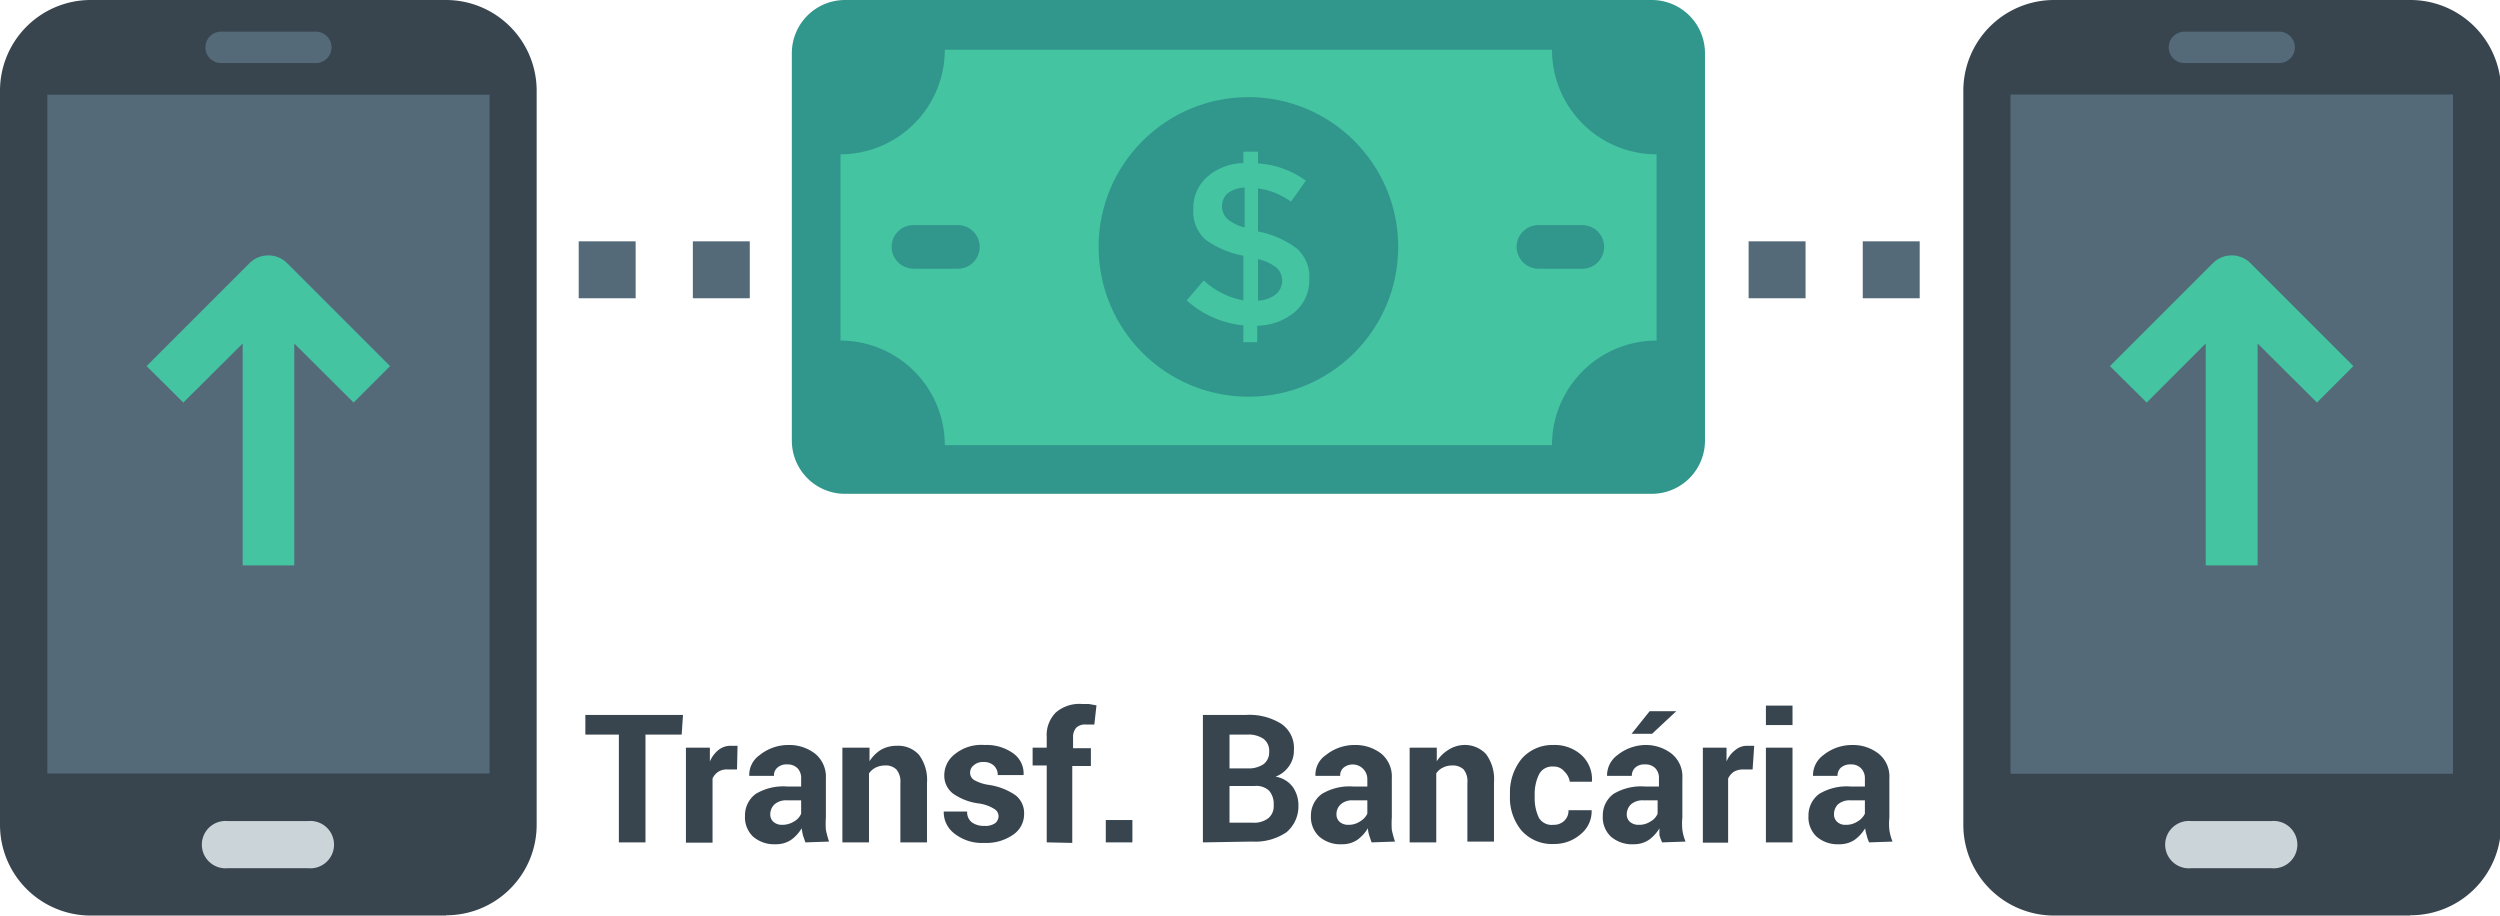 <svg xmlns="http://www.w3.org/2000/svg" viewBox="0 0 93.96 34.41"><defs><style>.cls-1{fill:#546a79;}.cls-2{fill:#38454f;}.cls-3{fill:#cbd4d8;}.cls-4{fill:#44c4a1;}.cls-5{fill:#31978c;}</style></defs><title>transf2</title><g id="Camada_2" data-name="Camada 2"><g id="Camada_1-2" data-name="Camada 1"><rect class="cls-1" x="21.75" y="9.07" width="2.14" height="2.14"/><rect class="cls-1" x="70.01" y="9.07" width="2.14" height="2.14"/><rect class="cls-1" x="65.72" y="9.07" width="2.14" height="2.14"/><rect class="cls-1" x="26.04" y="9.07" width="2.14" height="2.14"/><path class="cls-2" d="M25.62,27.61H24.26v4.05h-1V27.61H22v-.74h3.67Z"/><path class="cls-2" d="M27.7,28.92h-.35a.57.57,0,0,0-.57.34v2.41h-1V28.1h.9l0,.52a1.1,1.1,0,0,1,.32-.43.72.72,0,0,1,.46-.16h.14l.12,0Z"/><path class="cls-2" d="M30.27,31.66l-.09-.26a2.56,2.56,0,0,1-.05-.27,1.45,1.45,0,0,1-.39.43,1,1,0,0,1-.58.17,1.21,1.21,0,0,1-.86-.29,1,1,0,0,1-.3-.78,1,1,0,0,1,.4-.82,2,2,0,0,1,1.18-.28h.53v-.29a.53.53,0,0,0-.13-.39.52.52,0,0,0-.4-.15.49.49,0,0,0-.36.12.37.37,0,0,0-.13.31h-.93v0a.91.91,0,0,1,.39-.78A1.71,1.71,0,0,1,29.64,28a1.58,1.58,0,0,1,1,.33,1.12,1.12,0,0,1,.4.92v1.47a3.48,3.48,0,0,0,0,.47,3.6,3.6,0,0,0,.12.44ZM29.39,31a.82.82,0,0,0,.46-.13.59.59,0,0,0,.26-.29v-.5h-.53a.66.66,0,0,0-.47.15.52.52,0,0,0-.16.37.37.37,0,0,0,.12.29A.48.48,0,0,0,29.39,31Z"/><path class="cls-2" d="M32.68,28.1l0,.51a1.36,1.36,0,0,1,.43-.43,1.18,1.18,0,0,1,.59-.15,1.05,1.05,0,0,1,.84.34,1.58,1.58,0,0,1,.3,1.06v2.23h-1V29.43a.71.71,0,0,0-.15-.51.56.56,0,0,0-.43-.15.78.78,0,0,0-.35.08.65.65,0,0,0-.25.22v2.59h-1V28.1Z"/><path class="cls-2" d="M37.53,30.68a.32.32,0,0,0-.15-.27,1.47,1.47,0,0,0-.57-.21,2.16,2.16,0,0,1-1-.38.85.85,0,0,1-.32-.69,1,1,0,0,1,.39-.78A1.57,1.57,0,0,1,37,28a1.72,1.72,0,0,1,1.09.32.93.93,0,0,1,.38.81v0H37.5a.48.48,0,0,0-.14-.35.54.54,0,0,0-.4-.14.51.51,0,0,0-.36.12.35.35,0,0,0-.14.28.33.33,0,0,0,.14.27,1.58,1.58,0,0,0,.57.19,2.38,2.38,0,0,1,1,.39.85.85,0,0,1,.32.7.93.93,0,0,1-.41.78,1.76,1.76,0,0,1-1.09.31,1.67,1.67,0,0,1-1.13-.36,1,1,0,0,1-.39-.82v0h.88a.48.48,0,0,0,.18.41.77.77,0,0,0,.47.13.64.64,0,0,0,.4-.1A.34.34,0,0,0,37.53,30.68Z"/><path class="cls-2" d="M39.34,31.66V28.77h-.53V28.1h.53v-.4a1.2,1.2,0,0,1,.34-.92,1.35,1.35,0,0,1,1-.32h.25l.28.05-.08.72-.16,0h-.17a.48.48,0,0,0-.35.12.53.53,0,0,0-.12.37v.4H41v.67H40.3v2.89Z"/><path class="cls-2" d="M42.56,31.66h-1v-.84h1Z"/><path class="cls-2" d="M45.21,31.66V26.87h1.62a2.26,2.26,0,0,1,1.32.33,1.1,1.1,0,0,1,.48,1,1,1,0,0,1-.18.59,1.08,1.08,0,0,1-.51.4,1,1,0,0,1,.65.39,1.2,1.2,0,0,1,.21.7,1.27,1.27,0,0,1-.45,1,2.09,2.09,0,0,1-1.29.35Zm1-2.78h.69a1,1,0,0,0,.59-.16.55.55,0,0,0,.21-.46.56.56,0,0,0-.21-.49,1,1,0,0,0-.63-.16h-.65Zm0,.66v1.38h.88a.87.87,0,0,0,.58-.17.58.58,0,0,0,.2-.49.76.76,0,0,0-.17-.54.7.7,0,0,0-.54-.18Z"/><path class="cls-2" d="M51.55,31.66l-.09-.26a1.28,1.28,0,0,1-.05-.27,1.45,1.45,0,0,1-.39.43,1,1,0,0,1-.58.17,1.21,1.21,0,0,1-.86-.29,1,1,0,0,1-.31-.78,1,1,0,0,1,.41-.82,2,2,0,0,1,1.17-.28h.54v-.29a.55.55,0,0,0-.89-.42.37.37,0,0,0-.13.31h-.93v0a.89.89,0,0,1,.39-.78A1.71,1.71,0,0,1,50.92,28a1.58,1.58,0,0,1,1,.33,1.12,1.12,0,0,1,.39.92v1.47a3.43,3.43,0,0,0,0,.47,3.6,3.6,0,0,0,.12.44ZM50.67,31a.77.77,0,0,0,.45-.13.67.67,0,0,0,.27-.29v-.5h-.54a.64.64,0,0,0-.46.15.49.49,0,0,0-.16.37.37.37,0,0,0,.12.29A.48.48,0,0,0,50.67,31Z"/><path class="cls-2" d="M54,28.1l0,.51a1.39,1.39,0,0,1,.44-.43A1.14,1.14,0,0,1,55,28a1.09,1.09,0,0,1,.85.34,1.58,1.58,0,0,1,.3,1.06v2.23h-1V29.43a.71.71,0,0,0-.14-.51.59.59,0,0,0-.44-.15.74.74,0,0,0-.34.08.59.59,0,0,0-.25.22v2.59h-1V28.1Z"/><path class="cls-2" d="M58.38,31a.56.56,0,0,0,.41-.15.51.51,0,0,0,.16-.4h.87v0a1.1,1.1,0,0,1-.41.9,1.49,1.49,0,0,1-1,.37,1.53,1.53,0,0,1-1.23-.51,1.93,1.93,0,0,1-.43-1.29v-.1a2,2,0,0,1,.43-1.29A1.53,1.53,0,0,1,58.38,28a1.5,1.5,0,0,1,1.06.38,1.23,1.23,0,0,1,.39,1v0H59A.68.68,0,0,0,58.8,29a.51.51,0,0,0-.42-.19.55.55,0,0,0-.54.3,1.68,1.68,0,0,0-.16.76v.1a1.69,1.69,0,0,0,.16.77A.56.56,0,0,0,58.38,31Z"/><path class="cls-2" d="M62.47,31.66a2,2,0,0,1-.1-.26,2.56,2.56,0,0,1,0-.27,1.45,1.45,0,0,1-.39.43,1,1,0,0,1-.58.17,1.21,1.21,0,0,1-.86-.29,1,1,0,0,1-.3-.78,1,1,0,0,1,.4-.82,2,2,0,0,1,1.18-.28h.53v-.29a.53.53,0,0,0-.13-.39.51.51,0,0,0-.4-.15.49.49,0,0,0-.36.12.41.41,0,0,0-.13.31h-.93v0a.94.94,0,0,1,.39-.78A1.71,1.71,0,0,1,61.83,28a1.58,1.58,0,0,1,1,.33,1.1,1.1,0,0,1,.4.92v1.47a2.35,2.35,0,0,0,0,.47,1.8,1.8,0,0,0,.12.44ZM61.59,31a.77.77,0,0,0,.45-.13.59.59,0,0,0,.26-.29v-.5h-.53a.66.66,0,0,0-.47.15.52.52,0,0,0-.16.37.37.37,0,0,0,.12.29A.49.49,0,0,0,61.59,31ZM62,26.73h1v0l-.91.85h-.77Z"/><path class="cls-2" d="M65.87,28.92h-.35a.66.66,0,0,0-.36.09.64.64,0,0,0-.21.25v2.41H64V28.1h.89l0,.52a1,1,0,0,1,.33-.43.67.67,0,0,1,.45-.16h.14l.12,0Z"/><path class="cls-2" d="M67.37,27.25h-1v-.73h1Zm0,4.41h-1V28.1h1Z"/><path class="cls-2" d="M70.25,31.66a1.14,1.14,0,0,1-.09-.26,1.31,1.31,0,0,1-.06-.27,1.45,1.45,0,0,1-.39.43,1,1,0,0,1-.58.17,1.21,1.21,0,0,1-.86-.29,1,1,0,0,1-.3-.78,1,1,0,0,1,.4-.82,2,2,0,0,1,1.18-.28h.54v-.29a.53.53,0,0,0-.14-.39.51.51,0,0,0-.4-.15.52.52,0,0,0-.36.12.41.41,0,0,0-.13.31h-.92v0a.94.94,0,0,1,.39-.78A1.71,1.71,0,0,1,69.61,28a1.56,1.56,0,0,1,1,.33,1.1,1.1,0,0,1,.4.92v1.47a2.35,2.35,0,0,0,0,.47,1.8,1.8,0,0,0,.12.44ZM69.37,31a.77.77,0,0,0,.45-.13.67.67,0,0,0,.27-.29v-.5h-.54a.66.66,0,0,0-.47.15.51.51,0,0,0-.15.37.37.37,0,0,0,.12.29A.44.44,0,0,0,69.37,31Z"/><path class="cls-2" d="M16.77,34.41H3.41A3.41,3.41,0,0,1,0,31V3.41A3.41,3.41,0,0,1,3.41,0H16.77a3.41,3.41,0,0,1,3.4,3.41V31a3.4,3.4,0,0,1-3.4,3.4Z"/><rect class="cls-1" x="1.78" y="3.56" width="16.62" height="25.51"/><path class="cls-1" d="M11.87,2.37H8.31a.59.59,0,1,1,0-1.18h3.56a.59.59,0,0,1,0,1.18Z"/><path class="cls-3" d="M11.57,32.63h-3a.89.89,0,1,1,0-1.77h3a.89.89,0,1,1,0,1.77Z"/><path class="cls-4" d="M9.12,12.91v8.34h1.94V12.91l2.23,2.22,1.37-1.37L10.77,9.87a1,1,0,0,0-1.37,0L5.51,13.76l1.38,1.37Z"/><path class="cls-2" d="M90.56,34.41H77.2A3.41,3.41,0,0,1,73.79,31V3.41A3.41,3.41,0,0,1,77.2,0H90.56A3.41,3.41,0,0,1,94,3.41V31a3.4,3.4,0,0,1-3.4,3.4Z"/><rect class="cls-1" x="75.57" y="3.56" width="16.62" height="25.51"/><path class="cls-1" d="M85.66,2.37H82.1a.59.59,0,1,1,0-1.18h3.56a.59.59,0,1,1,0,1.18Z"/><path class="cls-3" d="M85.36,32.63h-3a.89.89,0,1,1,0-1.77h3a.89.89,0,1,1,0,1.77Z"/><rect class="cls-1" x="75.57" y="3.56" width="16.62" height="25.51"/><path class="cls-4" d="M82.9,12.91v8.34h1.95V12.91l2.23,2.22,1.37-1.37L84.56,9.87a1,1,0,0,0-1.37,0L79.3,13.76l1.38,1.37Z"/><path class="cls-5" d="M62.08,18.56H31.76a2,2,0,0,1-2-2V2a2,2,0,0,1,2-2H62.08a2,2,0,0,1,2,2V16.55A2,2,0,0,1,62.08,18.56Z"/><path class="cls-4" d="M31.59,12.8v-7a3.93,3.93,0,0,0,3.92-3.93H58.33a3.93,3.93,0,0,0,3.93,3.93v7a3.93,3.93,0,0,0-3.93,3.93H35.51A3.93,3.93,0,0,0,31.59,12.8Z"/><circle class="cls-5" cx="46.92" cy="9.28" r="5.63"/><path class="cls-5" d="M36,10.1H34.34a.83.83,0,0,1-.83-.82h0a.82.82,0,0,1,.83-.82H36a.82.82,0,0,1,.82.82h0A.82.82,0,0,1,36,10.1Z"/><path class="cls-5" d="M59.51,10.1H57.87A.83.83,0,0,1,57,9.28h0a.82.82,0,0,1,.83-.82h1.64a.82.82,0,0,1,.82.82h0A.82.82,0,0,1,59.51,10.1Z"/><path class="cls-4" d="M46.73,12.86v-.63a3.75,3.75,0,0,1-2.13-.94l.64-.75a3,3,0,0,0,1.49.75V9.61A3.49,3.49,0,0,1,45.3,9a1.4,1.4,0,0,1-.45-1.13,1.55,1.55,0,0,1,.52-1.22,2.1,2.1,0,0,1,1.36-.52V5.7h.55v.44a3.49,3.49,0,0,1,1.8.65l-.56.79a2.74,2.74,0,0,0-1.24-.5V8.7h0a3.5,3.5,0,0,1,1.46.64,1.43,1.43,0,0,1,.47,1.15,1.57,1.57,0,0,1-.54,1.23,2.23,2.23,0,0,1-1.42.52v.62Zm-.61-5.58a.67.67,0,0,0,0,.94,1.66,1.66,0,0,0,.66.33V7.05A1.09,1.09,0,0,0,46.12,7.28Zm1.82,3.79a.67.67,0,0,0,.05-1,1.73,1.73,0,0,0-.71-.33v1.56A1.16,1.16,0,0,0,47.94,11.07Z"/></g></g></svg>